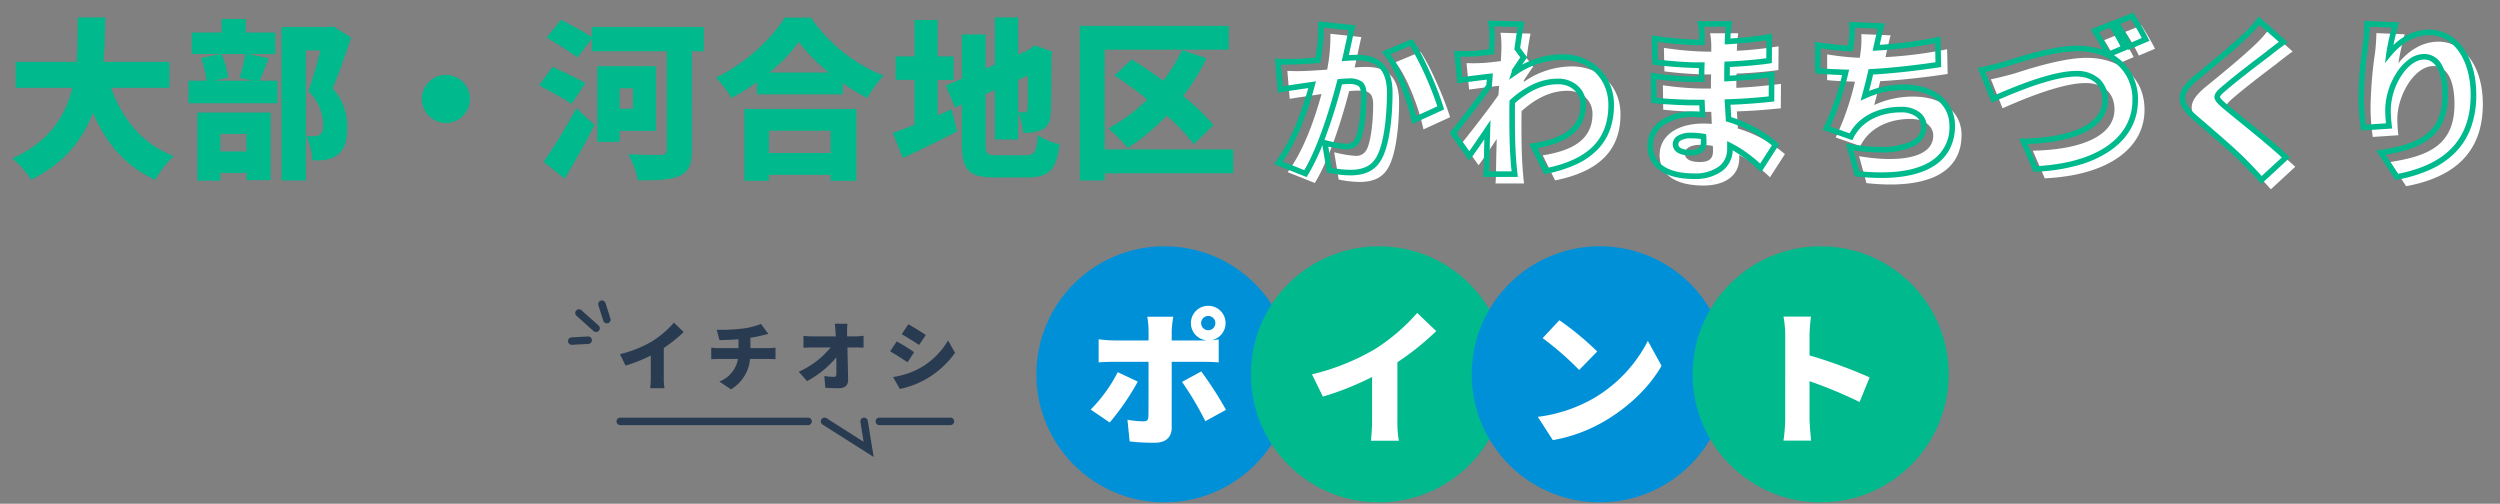 <svg xmlns="http://www.w3.org/2000/svg" xmlns:xlink="http://www.w3.org/1999/xlink" width="670" height="135" viewBox="0 0 670 135"><rect x="0" y="0" width="670" height="135" fill="#808080" stroke="none"/><defs><clipPath id="a"><rect width="670" height="135" transform="translate(343 844)" fill="none"/></clipPath></defs><g transform="translate(-343 -844)"><g clip-path="url(#a)"><g transform="translate(294 -38.5)"><g transform="translate(-172.164 24.933)"><path d="M-143.29-36.57l-8.28-.874a46.566,46.566,0,0,1-.874,9.614c-2.07.138-3.956.276-5.29.322a52.505,52.505,0,0,1-5.382,0l.644,7.5c1.518-.276,4.186-.644,5.658-.874.644-.092,1.656-.23,2.852-.414-1.7,6.3-4.692,15.042-9.062,20.93l7.268,2.9c3.91-6.3,7.36-17.434,9.2-24.61q1.38-.138,2.208-.138c2.852,0,4.232.414,4.232,3.772,0,4.278-.552,9.66-1.7,11.96a3.114,3.114,0,0,1-3.128,1.748,29.918,29.918,0,0,1-5.612-.966l1.2,7.314a27.96,27.96,0,0,0,5.612.644c3.726,0,6.44-1.15,8-4.462,1.978-4.048,2.576-11.592,2.576-16.974,0-6.9-3.5-9.384-8.786-9.384-.828,0-1.886.046-3.128.138.276-1.2.552-2.484.828-3.726C-143.98-33.442-143.612-35.19-143.29-36.57Zm15.87,3.956-6.716,2.806c3.312,4.232,6.394,12.65,7.5,17.986l7.13-3.266C-120.842-19.55-124.614-28.474-127.42-32.614Zm21.666-.6c0,.46-.046,1.61-.138,3.082-1.748.23-3.4.414-4.646.506-1.932.092-3.082.092-4.554.046l.69,7.084c2.392-.322,5.658-.736,8.05-1.012-.046.828-.138,1.656-.184,2.484-2.76,3.956-7.084,9.476-9.66,12.7l4.324,6.118c1.288-1.7,3.128-4.462,4.876-7.038-.092,2.9-.138,5.336-.184,8.1,0,.736-.046,2.622-.138,3.818h7.636c-.138-1.15-.322-3.128-.368-3.956-.322-4.416-.322-8.924-.322-12.42,0-.966,0-1.978.046-3.036,3.68-3.266,7.636-5.428,12.282-5.428,3.772,0,6.716,2.53,6.716,6.164,0,6.762-5.106,9.844-13.34,11.132l3.312,6.716C-79.166-.6-73.83-6.532-73.83-15.87c0-7.544-5.566-12.834-13.018-12.834a22.554,22.554,0,0,0-12.926,4.186,1.418,1.418,0,0,0,.046-.46c.828-1.2,1.886-2.852,2.484-3.634l-1.748-2.346c.368-2.76.736-5.106,1.058-6.532l-8.05-.23A25.109,25.109,0,0,1-105.754-33.212ZM-56.58-5.382c0-1.288,1.472-2.3,4.048-2.3a20.963,20.963,0,0,1,3.45.276c.046.552.046,1.012.046,1.334,0,2.346-1.288,2.99-3.634,2.99C-55.062-3.082-56.58-3.864-56.58-5.382Zm14.306-32.2h-7.544a17.6,17.6,0,0,1,.322,3.358v1.564H-51.06a86.783,86.783,0,0,1-11.132-1.012l.138,6.3a106.027,106.027,0,0,0,11.04.828h1.472c-.046,1.242-.046,2.53-.046,3.772h-2.07a79.73,79.73,0,0,1-10.81-.874l.092,6.532c2.9.368,8.188.6,10.626.6H-49.5c.046,1.058.092,2.162.138,3.22-.736-.046-1.472-.092-2.254-.092-7.314,0-11.73,3.5-11.73,8.418,0,5.106,4,8.188,11.776,8.188C-45.494,3.22-42,.276-42-4.048v-.92a35.117,35.117,0,0,1,8.234,5.98l4-6.21a34.97,34.97,0,0,0-12.6-6.854c-.092-1.564-.184-3.128-.276-4.6,4.37-.138,7.728-.414,11.776-.828l.046-6.532c-3.542.414-7.222.828-11.96,1.058,0-1.2,0-2.484.046-3.818,4.416-.184,8.464-.552,11.224-.966l.046-6.348a103.1,103.1,0,0,1-11.178,1.2c0-.506.046-.966.046-1.334C-42.55-35.328-42.412-36.616-42.274-37.582Zm40.848.552-7.866-.322a25.292,25.292,0,0,1-.23,5.106c-.046.368-.092.782-.184,1.242a72.3,72.3,0,0,1-8.74-.92v6.9c2.162.23,4.692.322,7.452.414A73.316,73.316,0,0,1-16.146-9.66l6.578,2.3a12.66,12.66,0,0,1,1.2-1.932c2.576-3.4,7.038-5.336,12.236-5.336,4,0,6.118,2.116,6.118,4.462,0,6.348-10.074,7.222-19.872,5.52l1.978,7.222C7.5,4.232,17.572.368,17.572-10.35c0-6.21-5.336-10.258-12.834-10.258a24.623,24.623,0,0,0-10.58,2.254c.552-1.978,1.1-4.186,1.61-6.394C2.07-25.07,9.43-25.99,13.846-26.68L13.708-33.3A114.366,114.366,0,0,1-2.806-31.188l.138-.69C-2.254-33.534-1.978-35.19-1.426-37.03ZM25.438-25.254l3.128,7.774c5.474-2.438,15.824-6.762,22.218-6.762,5.152,0,7.774,2.99,7.774,7.038,0,7.268-9.246,10.856-21.9,11.086l3.22,7.406C57.27.46,66.608-6.992,66.608-17.066,66.608-26.036,59.8-31,51.106-31c-6.808,0-16.33,3.266-19.642,4.278C29.808-26.266,27.14-25.576,25.438-25.254ZM60.122-37.49,55.8-35.742a62.32,62.32,0,0,1,3.542,6.394l4.37-1.84C62.882-32.8,61.272-35.788,60.122-37.49ZM65.78-39.7,61.456-37.95A51.31,51.31,0,0,1,65.09-31.6l4.324-1.84A65.654,65.654,0,0,0,65.78-39.7Zm40.526,6.992-6.486-5.75a33.369,33.369,0,0,1-4.048,4.37c-3.082,2.944-9.016,7.82-12.7,10.81-4.876,4-5.152,6.762-.46,10.81C86.8-8.878,93.426-3.22,95.956-.552c1.518,1.518,3.036,3.128,4.508,4.784L107-1.794c-4.6-4.37-13.662-11.408-16.7-14.03-2.208-1.978-2.3-2.392-.046-4.324,2.9-2.53,8.648-6.946,11.546-9.108C103.04-30.268,104.6-31.464,106.306-32.706Zm30.038-4.6-7.59-.322a51.149,51.149,0,0,1-.368,5.29,111.328,111.328,0,0,0-1.2,14.674,54.34,54.34,0,0,0,.6,7.866l6.854-.46a38.62,38.62,0,0,1-.276-4.416c0-6.072,4.462-14.122,9.706-14.122,3.266,0,5.612,3.22,5.612,10.212,0,10.9-6.854,13.892-17.2,15.5L136.712,3.4c12.65-2.346,20.562-8.832,20.562-21.988,0-10.4-5.29-16.744-11.868-16.744-4.784,0-8.372,2.852-10.764,5.75A67.581,67.581,0,0,1,136.344-37.306Z" transform="translate(729.286 904.067)" fill="#fff"/><path d="M66.058-40.619l.341.5a65.647,65.647,0,0,1,3.686,6.344l.357.713-5.713,2.431-.069-.141L60.914-29.2A14.114,14.114,0,0,1,62.6-27.971a13.785,13.785,0,0,1,4.756,10.9c0,5.321-2.475,9.9-7.156,13.254A28.48,28.48,0,0,1,51.6.207a50.34,50.34,0,0,1-11.687,1.83l-.517.025L35.527-6.847l1.121-.02c6.379-.116,11.7-1.1,15.386-2.832,3.831-1.805,5.774-4.33,5.774-7.5,0-3.937-2.626-6.288-7.024-6.288-4.563,0-11.935,2.253-21.913,6.7l-.711.316L24.4-25.821l.9-.17c1.55-.293,4.106-.942,5.956-1.455.357-.109.786-.244,1.282-.4,4.022-1.268,12.391-3.907,18.57-3.907a20.4,20.4,0,0,1,6.322.953q.2.065.4.135a44.323,44.323,0,0,0-2.645-4.649l-.534-.771L60.4-38.413l.042.062Zm2.319,6.8c-.738-1.4-1.9-3.458-2.883-4.958L62.6-37.6a56.1,56.1,0,0,1,2.849,5.034Zm-5.708,2.253c-.849-1.618-1.952-3.612-2.837-5l-2.905,1.174c.954,1.52,1.912,3.4,2.706,4.965l.058.115Zm-3.81,2.922a17.812,17.812,0,0,0-7.753-1.613c-5.948,0-14.169,2.592-18.119,3.838-.5.159-.938.3-1.3.407L31.665-26c-1.461.406-3.552.949-5.2,1.3l2.5,6.219c9.814-4.322,17.15-6.512,21.812-6.512a8.907,8.907,0,0,1,6.34,2.211A7.522,7.522,0,0,1,59.308-17.2a8.3,8.3,0,0,1-1.8,5.228,13.1,13.1,0,0,1-4.833,3.633C49.018-6.621,43.891-5.608,37.793-5.4L40.362.512C48.328.067,54.877-1.846,59.329-5.032c4.271-3.056,6.529-7.218,6.529-12.034A12.214,12.214,0,0,0,59.2-28.474l-.206.087ZM99.673-39.588l7.827,6.939-.753.549c-1.705,1.245-3.253,2.429-4.476,3.426l-.025.02c-3.067,2.288-8.661,6.592-11.5,9.072l-.005,0c-.379.325-1.385,1.187-1.389,1.546s.933,1.19,1.441,1.645c1,.864,2.678,2.225,4.619,3.8,4.014,3.258,9.009,7.312,12.1,10.249l.581.552L100.411,5.3,99.9,4.73c-1.455-1.637-2.962-3.236-4.478-4.752l-.014-.014C93-2.58,86.734-7.949,82.588-11.5l-.46-.394c-2.53-2.183-3.648-3.987-3.625-5.85.024-1.919,1.287-3.8,4.1-6.11,6.111-4.965,10.366-8.588,12.651-10.77A33.358,33.358,0,0,0,99.2-38.872Zm5.44,6.827L99.937-37.35a44.943,44.943,0,0,1-3.643,3.8l0,0c-2.313,2.21-6.6,5.86-12.741,10.85-2.434,2-3.528,3.53-3.546,4.966-.017,1.361.969,2.853,3.1,4.694l.458.393C87.73-9.071,94.023-3.678,96.493-1.075c1.358,1.358,2.708,2.782,4.022,4.24L105.895-1.8c-3.073-2.843-7.681-6.583-11.428-9.624-1.953-1.585-3.64-2.955-4.659-3.834l-.01-.009c-1.182-1.059-1.957-1.825-1.946-2.784s.834-1.743,1.909-2.665c2.869-2.5,8.488-6.829,11.576-9.133C102.395-30.709,103.689-31.707,105.114-32.761Zm-212-5.735,9.881.282-.2.889c-.284,1.257-.631,3.384-1.006,6.164l1.9,2.555-.344.45c-.264.345-.638.893-1.033,1.481a23.908,23.908,0,0,1,4.342-1.809,22.343,22.343,0,0,1,6.491-.97,13.924,13.924,0,0,1,9.827,3.8A13.485,13.485,0,0,1-73.08-15.87a19.429,19.429,0,0,1-1.069,6.619,14.97,14.97,0,0,1-3.334,5.345A19.246,19.246,0,0,1-83.155.036a35.129,35.129,0,0,1-8.054,2.54l-.565.113-4.018-8.148,1.008-.158c4.261-.667,7.341-1.768,9.416-3.366a8.3,8.3,0,0,0,3.29-7.025c0-3.137-2.509-5.414-5.966-5.414-3.933,0-7.608,1.6-11.545,5.029-.033.927-.033,1.819-.033,2.685,0,3.554,0,7.977.32,12.365v.013c.045.808.229,2.781.364,3.908l.1.839h-9.291l.062-.808c.09-1.175.136-3.044.136-3.76v-.012c.03-1.794.062-3.582.111-5.53-1.26,1.859-2.511,3.69-3.455,4.937l-.619.818-5.241-7.416.352-.441c1.449-1.811,6.373-8.009,9.51-12.484.023-.353.052-.705.081-1.048q.014-.163.027-.329c-2.141.254-4.886.6-7.138.905l-.771.1-.848-8.707.853.027c.661.021,1.191.03,1.718.03.823,0,1.677-.023,2.767-.075,1.032-.077,2.428-.225,3.98-.422.068-1.191.1-2.054.1-2.418q0-.277,0-.555a20.919,20.919,0,0,0-.22-3.823Zm8.032,1.73-6.266-.179A27.491,27.491,0,0,1-105-33.761q0,.274,0,.549c0,.447-.043,1.587-.139,3.129l-.038.616-.612.081c-1.855.244-3.476.421-4.688.51h-.02c-1.119.053-2,.077-2.848.077-.3,0-.594,0-.913-.009l.532,5.466c2.439-.323,5.277-.678,7.293-.911l.884-.1-.049.889c-.024.424-.059.851-.093,1.263s-.068.818-.091,1.221l-.012.213-.122.175c-2.94,4.214-7.53,10.027-9.337,12.294l3.4,4.809c.983-1.362,2.193-3.149,3.369-4.889l.873-1.29,1.452-2.14-.082,2.585c-.1,3-.141,5.533-.184,8.08,0,.592-.03,1.929-.089,3.06h6c-.119-1.122-.24-2.488-.278-3.158-.324-4.441-.324-8.892-.324-12.468,0-.98,0-1.994.047-3.069l.014-.317.238-.211a24.941,24.941,0,0,1,5.959-4.057,15.806,15.806,0,0,1,6.821-1.56A7.832,7.832,0,0,1-82.77-21.01a6.634,6.634,0,0,1,2.192,5,10.826,10.826,0,0,1-1,4.737A9.71,9.71,0,0,1-84.452-7.8c-2.107,1.624-5.09,2.77-9.1,3.492L-90.94.988C-79.783-1.383-74.58-6.751-74.58-15.87c0-7-5.159-12.084-12.268-12.084a21.7,21.7,0,0,0-12.5,4.053l-1.848,1.276.71-2.131a1.686,1.686,0,0,0,.007-.223v-.234l.133-.193c.315-.455.668-.984,1.01-1.5.42-.629.822-1.232,1.158-1.706l-1.6-2.147.04-.3C-99.411-33.487-99.115-35.4-98.85-36.766ZM128-38.41l9.323.4-.261.915c-.308,1.078-.852,3.218-1.252,5.163a16.88,16.88,0,0,1,2.928-2.246,12.823,12.823,0,0,1,6.665-1.895,11.114,11.114,0,0,1,9,4.776c2.365,3.183,3.615,7.581,3.615,12.718a25.3,25.3,0,0,1-1.482,8.92,18.624,18.624,0,0,1-4.275,6.658,22.587,22.587,0,0,1-6.7,4.518,37.963,37.963,0,0,1-8.723,2.63l-.492.091-5.14-7.877,1.147-.178c5.959-.927,9.59-2.159,12.141-4.12,3.021-2.322,4.428-5.7,4.428-10.641,0-6.013-1.772-9.462-4.862-9.462-2.13,0-4.385,1.618-6.187,4.438a17.657,17.657,0,0,0-2.768,8.934,38.3,38.3,0,0,0,.271,4.331l.089.78L127.151-9l-.1-.68a55.04,55.04,0,0,1-.607-7.98,111.5,111.5,0,0,1,1.2-14.768,50.248,50.248,0,0,0,.362-5.2Zm7.369,1.814-5.882-.25c-.042,1.315-.176,3.053-.36,4.6l0,.014a110.073,110.073,0,0,0-1.189,14.572,53.752,53.752,0,0,0,.491,7.071l5.383-.361c-.133-1.348-.2-2.572-.2-3.72a18.961,18.961,0,0,1,3-9.742,13.409,13.409,0,0,1,3.278-3.632,7.011,7.011,0,0,1,4.173-1.5,5.291,5.291,0,0,1,4.676,2.852c1.119,1.888,1.686,4.617,1.686,8.11a17.471,17.471,0,0,1-1.3,7.1,11.8,11.8,0,0,1-3.718,4.734,18.416,18.416,0,0,1-5.655,2.817,43.15,43.15,0,0,1-6.027,1.41l3.328,5.1c13.092-2.567,19.459-9.492,19.459-21.157,0-9.417-4.572-15.994-11.118-15.994-4.682,0-8.123,2.979-10.186,5.477l-1.643,1.99.32-2.561A64.516,64.516,0,0,1,135.373-36.6Zm-186.13-1.735h9.348l-.122.856c-.157,1.1-.274,2.318-.314,3.268,0,.166-.009.34-.018.523a102.978,102.978,0,0,0,10.281-1.142l.876-.141-.057,7.876-.634.1c-2.786.418-6.619.758-10.606.943-.019.791-.024,1.559-.025,2.31,4.2-.227,7.535-.594,11.122-1.013l.843-.1-.057,8.053-.669.068c-3.765.385-6.976.657-11.056.805.066,1.079.133,2.2.2,3.31a35.959,35.959,0,0,1,12.37,6.848l.5.425-4.852,7.529-.657-.63a35.04,35.04,0,0,0-6.971-5.272A7.123,7.123,0,0,1-44.043,1.8,12.119,12.119,0,0,1-51.566,3.97c-3.976,0-7.085-.78-9.239-2.319a7.788,7.788,0,0,1-3.287-6.619A8.04,8.04,0,0,1-63.2-8.7a8.478,8.478,0,0,1,2.539-2.921,15.175,15.175,0,0,1,9.053-2.51c.506,0,.994.019,1.469.044l-.033-.78c-.013-.3-.025-.6-.038-.892H-51.75c-2.49,0-7.774-.23-10.721-.6l-.646-.082-.114-8.106.905.175a78.4,78.4,0,0,0,10.667.86h1.32c0-.753.005-1.517.023-2.272h-.7a106.582,106.582,0,0,1-11.138-.834l-.637-.084-.172-7.844.888.142a85.673,85.673,0,0,0,11.014,1h.814v-.814a16.724,16.724,0,0,0-.3-3.192Zm7.629,1.5h-5.8a20.833,20.833,0,0,1,.178,2.608v2.314H-51.06A86.549,86.549,0,0,1-61.423-32.8l.1,4.764c3.043.371,7.664.741,10.3.741h2.25l-.029.778c-.046,1.228-.046,2.507-.046,3.744v.75h-2.82a87.668,87.668,0,0,1-10.047-.734l.07,4.973c2.942.318,7.663.517,9.885.517h2.972l.031.717c.023.529.046,1.07.069,1.611s.046,1.081.069,1.609l.036.833-.832-.052c-.745-.047-1.449-.091-2.207-.091a13.716,13.716,0,0,0-8.162,2.217,6.575,6.575,0,0,0-2.818,5.451A6.265,6.265,0,0,0-59.933.43c1.895,1.353,4.71,2.04,8.367,2.04a10.666,10.666,0,0,0,6.6-1.853,5.709,5.709,0,0,0,2.219-4.665V-6.189l1.089.553A34.839,34.839,0,0,1-33.907-.151l3.154-4.894a34.221,34.221,0,0,0-11.824-6.287l-.507-.148-.031-.527c-.09-1.537-.184-3.127-.276-4.6l-.048-.772.773-.024c4.161-.131,7.374-.388,11.054-.757l.035-5.011c-3.522.407-6.885.756-11.168.964l-.786.038v-.787c0-1.228,0-2.5.046-3.844l.024-.695.694-.029c3.887-.162,7.669-.475,10.51-.867l.035-4.82A103.71,103.71,0,0,1-42.6-32.141l-.789.041v-.79c0-.292.014-.568.027-.811.01-.192.019-.373.019-.523v-.031C-43.314-35.012-43.236-35.931-43.128-36.832ZM-152.347-38.28l9.981,1.054-.193.827c-.269,1.152-.576,2.593-.824,3.751l-.141.657c-.092.413-.184.832-.276,1.25-.109.5-.219,1-.331,1.5.828-.048,1.556-.073,2.174-.073,2.987,0,5.308.779,6.9,2.315,1.751,1.691,2.638,4.322,2.638,7.819,0,2.786-.191,12.264-2.651,17.3C-136.648,1.452-139.406,3-143.75,3a28.732,28.732,0,0,1-5.775-.662l-.5-.11-1.2-7.324a53.4,53.4,0,0,1-3.9,8.017l-.331.534-8.757-3.492.581-.783c4.273-5.758,7.153-14.326,8.634-19.571-.467.068-.884.127-1.229.175l-.482.068c-.49.077-1.113.168-1.773.266-1.34.2-2.859.422-3.862.6l-.811.147-.79-9.2.88.068c.618.048,1.286.071,2.041.071s1.512-.022,2.308-.046l.952-.027c1.073-.037,2.489-.133,4.128-.244l.547-.037a44.573,44.573,0,0,0,.761-8.881Zm8.138,2.367-6.6-.7a49.8,49.8,0,0,1-.9,8.912l-.1.577-.585.039-1.133.076c-1.654.112-3.083.209-4.181.247h-.007l-.949.027c-.772.023-1.57.046-2.353.046-.452,0-.875-.008-1.277-.024l.5,5.822c.936-.154,2.07-.321,3.1-.473.659-.1,1.281-.189,1.765-.265h.01l.489-.069c.6-.085,1.432-.2,2.355-.344l1.138-.175-.3,1.112A93.116,93.116,0,0,1-156.8-10.4,50.259,50.259,0,0,1-161.856-.71l5.787,2.308c4.361-7.372,7.814-20.073,8.786-23.864l.13-.508.522-.052c.94-.094,1.708-.142,2.283-.142a5.931,5.931,0,0,1,3.634.776c.932.7,1.348,1.851,1.348,3.746,0,4.345-.55,9.828-1.779,12.291a3.858,3.858,0,0,1-3.8,2.167,26.912,26.912,0,0,1-4.688-.716l.93,5.686a27.027,27.027,0,0,0,4.955.522c3.75,0,6.009-1.244,7.326-4.032l0-.009c1.843-3.772,2.5-11.071,2.5-16.645,0-3.074-.734-5.342-2.18-6.74-1.319-1.274-3.234-1.894-5.856-1.894-.821,0-1.855.046-3.073.136l-1.015.075.229-.992c.183-.793.37-1.644.55-2.466.092-.419.184-.838.276-1.251l.139-.648C-144.658-33.863-144.429-34.934-144.209-35.913Zm-.737,30.425a2.384,2.384,0,0,0,2.452-1.323l0-.01c1.115-2.23,1.623-7.589,1.623-11.625,0-1.782-.425-2.306-.745-2.544a4.94,4.94,0,0,0-2.737-.478c-.418,0-.96.029-1.614.086a149.566,149.566,0,0,1-4.7,14.873l.3.081A29.22,29.22,0,0,0-144.946-5.488ZM-10.087-38.135l9.657.4-.278.925c-.34,1.133-.576,2.211-.8,3.253-.113.514-.228,1.042-.355,1.567a113,113,0,0,0,15.422-2.043l.884-.184.17,8.182-.648.1c-4.309.673-11.421,1.564-17.59,1.91-.356,1.53-.725,3.018-1.088,4.392a25.241,25.241,0,0,1,9.454-1.72,18.39,18.39,0,0,1,5.388.762,13.132,13.132,0,0,1,4.3,2.2A10.139,10.139,0,0,1,17.294-14.9a10.207,10.207,0,0,1,1.028,4.554A13.5,13.5,0,0,1,16.91-4.072,11.828,11.828,0,0,1,12.861.35C9.509,2.569,4.69,3.694-1.462,3.694a61.57,61.57,0,0,1-6.53-.373L-8.5,3.267l-2.425-8.854,1.164.2a48.2,48.2,0,0,0,8.07.749A19.233,19.233,0,0,0,6.267-6c1.995-.951,2.965-2.313,2.965-4.166a3.209,3.209,0,0,0-1.276-2.525,6.5,6.5,0,0,0-4.092-1.187c-4.973,0-9.215,1.837-11.638,5.039l0,0A11.9,11.9,0,0,0-8.905-7.009l-.3.57-8-2.8.391-.766a72.113,72.113,0,0,0,4.87-13.89c-2.542-.088-4.683-.184-6.582-.386l-.671-.071v-8.457l.871.143a73.826,73.826,0,0,0,7.988.883c.02-.143.037-.282.054-.419l.017-.139a24.608,24.608,0,0,0,.225-4.971Zm7.682,1.816-6.1-.25a27.025,27.025,0,0,1-.27,4.416l-.017.137c-.042.342-.09.729-.176,1.159l-.125.624-.636-.022a71.443,71.443,0,0,1-7.965-.792V-25.7c1.919.174,4.114.257,6.727.344l.92.031-.215.894A79.113,79.113,0,0,1-15.1-10.088l5.174,1.809a11.536,11.536,0,0,1,.955-1.469c2.71-3.578,7.386-5.63,12.832-5.63a7.961,7.961,0,0,1,5.028,1.515,4.68,4.68,0,0,1,1.84,3.7c0,2.42-1.321,4.329-3.819,5.52a20.38,20.38,0,0,1-8.6,1.511,48.4,48.4,0,0,1-7.166-.582l1.534,5.6c2.063.207,4.032.311,5.862.311C4.39,2.194,8.93,1.153,12.033-.9a10.63,10.63,0,0,0,4.789-9.449c0-5.687-4.856-9.508-12.084-9.508A23.94,23.94,0,0,0-5.535-17.67l-1.459.655.43-1.541c.526-1.886,1.08-4.085,1.6-6.36l.127-.553.566-.029c5.941-.3,12.9-1.15,17.353-1.824l-.106-5.069A115.836,115.836,0,0,1-2.765-30.439l-.966.053L-3.4-32.06c.15-.6.28-1.194.418-1.823C-2.805-34.669-2.628-35.475-2.405-36.319Zm-124.738,2.777.344.508c2.958,4.365,6.72,13.417,8.01,17.732l.187.625-8.579,3.93-.191-.922c-1.145-5.532-4.208-13.656-7.354-17.676l-.606-.775ZM-120.42-15.5a87.346,87.346,0,0,0-7.285-16.187l-5.26,2.2c2.9,4.146,5.63,11.293,6.86,16.593Zm67.888,7.063a21.812,21.812,0,0,1,3.573.286l.576.1.048.582c.049.583.049,1.072.049,1.4a3.427,3.427,0,0,1-1.242,2.978,5.1,5.1,0,0,1-3.142.762,6.559,6.559,0,0,1-3.222-.679A2.66,2.66,0,0,1-57.33-5.382a2.647,2.647,0,0,1,1.422-2.276A6.624,6.624,0,0,1-52.532-8.432ZM-49.8-6.755a20.707,20.707,0,0,0-2.737-.177,5.244,5.244,0,0,0-2.6.56,1.232,1.232,0,0,0-.694.99c0,1.4,2.21,1.55,3.16,1.55A3.921,3.921,0,0,0-50.419-4.3c.272-.2.633-.6.633-1.771C-49.786-6.26-49.786-6.49-49.8-6.755Z" transform="translate(726.786 901.567)" fill="#00b98d"/></g><g transform="translate(-510.902 24)"><path d="M-121.486-20.47v-6.946H-139.15c.368-4.048.414-8.1.46-11.914h-7.36c-.046,3.818,0,7.866-.322,11.914H-162.7v6.946h15.226c-1.84,7.5-6.072,14.4-16.146,18.952a20.937,20.937,0,0,1,5.06,5.7C-149.5-.322-144.624-6.716-142-13.8c3.542,8.142,8.6,14.26,16.7,17.986a28.851,28.851,0,0,1,4.968-6.348c-8.464-3.266-13.8-9.982-16.79-18.308ZM-100.832-8.1V-3.4h-6.992V-8.1ZM-113.988,4.416h6.164V2.346h6.992V4.278h6.486V-13.846h-19.642Zm12.88-33.948a45.715,45.715,0,0,1-1.564,6.348l3.45.828h-10.35l3.818-.874a25.018,25.018,0,0,0-1.748-6.3Zm.644,0h7.36v-5.75h-7.912v-3.634H-107.5v3.634h-8v5.75h7.774l-5.244,1.1a25.037,25.037,0,0,1,1.38,6.072h-4.784v6.026h23.828v-6.026H-97.29c.69-1.564,1.472-3.726,2.392-6.026Zm22.77-7.452-1.012.23H-91.448V4.37h6.532V-30.5h3.91c-.92,3.5-2.162,8-3.22,10.948a12.783,12.783,0,0,1,3.956,8.878c0,1.518-.276,2.392-.966,2.806a2.758,2.758,0,0,1-1.518.368,16.351,16.351,0,0,1-2.07-.046,16.25,16.25,0,0,1,1.61,6.532,26.263,26.263,0,0,0,3.45-.138A7.084,7.084,0,0,0-76.5-2.438c1.84-1.288,2.668-3.588,2.668-7.314a15.244,15.244,0,0,0-3.91-10.58c1.61-3.772,3.45-9.062,4.968-13.616ZM-47.38-23.92a6.459,6.459,0,0,0-6.44,6.44,6.459,6.459,0,0,0,6.44,6.44,6.459,6.459,0,0,0,6.44-6.44A6.459,6.459,0,0,0-47.38-23.92ZM-15.548,3.864c2.806-4.6,5.566-9.568,8-14.4L-12.466-15A130.941,130.941,0,0,1-21.206-.644Zm5.566-25.576c-2.07-1.242-6.3-3.22-8.832-4.37L-22.4-21.114c2.714,1.426,6.808,3.634,8.694,4.968ZM2.76-20.332v5.474H-.828v-5.474ZM8.878-8.924V-26.266H-6.808V-5.98h5.98V-8.924Zm12.88-27.83H-8.28v2.668c-2.024-1.334-5.842-3.358-8.28-4.6L-20.378-33.9a97.39,97.39,0,0,1,8.28,5.29l3.818-5.014v3.358h20.1v26.45c0,.966-.414,1.288-1.518,1.334-1.2,0-5.428.046-8.786-.23a25.355,25.355,0,0,1,2.53,7.038c5.152,0,8.694-.092,11.178-1.2,2.438-1.1,3.312-2.99,3.312-6.808V-30.268h3.22ZM55.706-8.97v5.98H39.192V-8.97ZM32.614,4.462h6.578V2.852H55.706v1.61h6.9V-14.812H32.614ZM39.33-24.564A44.768,44.768,0,0,0,47.2-32.752a46.208,46.208,0,0,0,8.05,8.188Zm4.094-14.72c-3.312,5.474-10.58,12.374-18.446,16.1a28.594,28.594,0,0,1,4.186,5.428,57.865,57.865,0,0,0,6.808-4.232v3.266h23v-3.036A58.967,58.967,0,0,0,65.55-17.71a31.5,31.5,0,0,1,4.37-6.026,43.146,43.146,0,0,1-19.5-15.548ZM84.41-13.11v-9.476h4.278v-6.3H84.41V-38.64H78.2v9.752H73.14v6.3H78.2v12.052c-2.208.828-4.186,1.61-5.8,2.162l2.668,6.716c4.37-2.024,9.706-4.6,14.582-7.13l-1.518-5.888Zm24.15-10.626c0,5.888,0,8.464-.092,9.016-.092.69-.322.828-.782.828-.368,0-1.1,0-1.7-.046v-8.648ZM100.28-2.392c-2.714,0-3.036-.322-3.036-3.128V-18.768l2.484-1.1V-6.624h6.256v-7.222a20.4,20.4,0,0,1,1.334,5.428,11.084,11.084,0,0,0,5.06-.828c1.472-.736,2.208-2.024,2.3-4.278.138-1.932.23-6.716.23-15.594l.23-1.058-4.646-1.656-1.2.782-1.058.69h.046l-2.3.966V-39.33H99.728v12.65l-2.484,1.058v-9.154H90.9v11.868l-4.324,1.84,2.484,5.888,1.84-.828V-5.52c0,7.13,1.886,9.062,8.74,9.062h9.016c5.7,0,7.636-2.254,8.418-8.878a19.033,19.033,0,0,1-5.8-2.392c-.414,4.416-.874,5.336-3.266,5.336Zm63.342-1.564H129.168V-30.682h33.258v-6.394H122.5V4.37h6.67V2.438h34.454Zm-5.29-6.486a53.6,53.6,0,0,0-8.142-7.82,60.865,60.865,0,0,0,6.3-10.12l-6.624-2.208a45.569,45.569,0,0,1-4.968,8.234c-2.852-2.07-5.8-4.048-8.464-5.7l-4.646,4.278a103.033,103.033,0,0,1,8.786,6.394,43.229,43.229,0,0,1-10.4,7.774,46.825,46.825,0,0,1,5.2,5.29,58.275,58.275,0,0,0,10.4-8.694,51.751,51.751,0,0,1,7.268,7.636Z" transform="translate(726.786 902.5)" fill="#00b98d"/></g></g><g transform="translate(19.875 -3)"><g transform="translate(613.376 908.837)"><circle cx="34.316" cy="34.316" r="34.316" transform="translate(-12.5 4.163)" fill="#0090d8"/><circle cx="34.316" cy="34.316" r="34.316" transform="translate(44.979 4.163)" fill="#00b98d"/><circle cx="34.316" cy="34.316" r="34.316" transform="translate(104.173 4.163)" fill="#0090d8"/><circle cx="34.316" cy="34.316" r="34.316" transform="translate(163.368 4.163)" fill="#00b98d"/><path d="M-76.557-29.484A1.914,1.914,0,0,1-74.646-31.4a1.914,1.914,0,0,1,1.911,1.911,1.914,1.914,0,0,1-1.911,1.911A1.914,1.914,0,0,1-76.557-29.484Zm-2.73,0a4.6,4.6,0,0,0,4.212,4.6,8.483,8.483,0,0,1-.975.039h-8.385v-2.574a27.639,27.639,0,0,1,.429-3.783h-6.981a24.985,24.985,0,0,1,.351,3.744v2.613H-100a34.821,34.821,0,0,1-4.017-.312v6.2c1.131-.117,2.847-.156,4.017-.156h9.36c0,1.755,0,13.533-.039,14.625-.039,1.014-.39,1.326-1.365,1.326a24.991,24.991,0,0,1-4.251-.429l.585,5.811a54.871,54.871,0,0,0,6.786.351c3,0,4.485-1.6,4.485-3.978V-19.11h8.424c1.131,0,2.847.039,4.173.156v-6.162c-.507.078-1.209.156-1.911.195A4.645,4.645,0,0,0-70-29.484a4.627,4.627,0,0,0-4.641-4.641A4.627,4.627,0,0,0-79.287-29.484ZM-93.522-13.806-98.9-16.341a39.708,39.708,0,0,1-7.254,10.023l5.109,3.471A67.914,67.914,0,0,0-93.522-13.806Zm17-2.73-5.148,2.808A81.686,81.686,0,0,1-75.426-3.2l5.538-3.042A96.609,96.609,0,0,0-76.518-16.536Zm29.679.78,2.925,5.967a77.44,77.44,0,0,0,13.182-5.265V-3.627a52.654,52.654,0,0,1-.312,5.655h7.488a29.125,29.125,0,0,1-.39-5.655V-18.993a75.057,75.057,0,0,0,10.413-8.346l-5.109-4.875A52.45,52.45,0,0,1-29.8-22.62,61.813,61.813,0,0,1-46.839-15.756Zm66.3-14.508-4.485,4.8a81.286,81.286,0,0,1,9.789,8.541L29.6-21.879A78.689,78.689,0,0,0,19.461-30.264Zm-5.772,25.9,4.017,6.24A41.618,41.618,0,0,0,31.668-3.276C38.181-7.1,43.719-12.519,46.839-18.057l-3.666-6.669a37.686,37.686,0,0,1-14.9,15.6A40.133,40.133,0,0,1,13.689-4.368Zm66.3.468a43.782,43.782,0,0,1-.468,5.889h7.41C86.736.234,86.5-2.847,86.5-3.9V-13.923A121.63,121.63,0,0,1,99.918-8.346l2.691-6.591A128.941,128.941,0,0,0,86.5-20.826v-5.343a46.367,46.367,0,0,1,.39-5.07H79.521a27.245,27.245,0,0,1,.468,5.07Z" transform="translate(108.203 54.244)" fill="#fff"/></g><g transform="translate(12.298 6.175)"><g transform="translate(-73.448 -83.238)"><g transform="matrix(-0.07, -0.998, 0.998, -0.07, 535.445, 1015.22)"><g transform="translate(-2.462 2.317)"><path d="M0,5.276a1,1,0,0,1-.717-.3A1,1,0,0,1-.7,3.56L3.694-.716A1,1,0,0,1,5.108-.7,1,1,0,0,1,5.089.716L.7,4.993A1,1,0,0,1,0,5.276Z" transform="translate(5.034 2.178)" fill="#283b51"/><path d="M0,5.4H-.016A1,1,0,0,1-1,4.38l.069-4.4A1,1,0,0,1,.085-1,1,1,0,0,1,1.069.016L1,4.412A1,1,0,0,1,0,5.4Z" transform="translate(1.995 -0.281)" fill="#283b51"/><path d="M0,2.034a1,1,0,0,1-.971-.762A1,1,0,0,1-.238.062L3.983-.971a1,1,0,0,1,1.209.733A1,1,0,0,1,4.459.971L.238,2A1,1,0,0,1,0,2.034Z" transform="translate(7.138 8.475)" fill="#283b51"/></g></g></g><g transform="translate(-77.395 -81.349)"><g transform="translate(-102.281 -18.751)"><path d="M-45.02-8.08l1.5,3.06a39.713,39.713,0,0,0,6.76-2.7v5.86a27,27,0,0,1-.16,2.9h3.84a14.936,14.936,0,0,1-.2-2.9V-9.74a38.491,38.491,0,0,0,5.34-4.28l-2.62-2.5a26.9,26.9,0,0,1-5.72,4.92A31.7,31.7,0,0,1-45.02-8.08Zm25.92-6.54.76,2.78c1.26-.02,3.22-.1,5.08-.24V-9.7h-5.4c-.64,0-1.3-.06-1.9-.12v3.1c.54-.04,1.32-.08,1.92-.08h5.24A7.945,7.945,0,0,1-18.38-.74l3.1,2.08A10.539,10.539,0,0,0-10.16-6.8h4.94c.58,0,1.28.04,1.88.08v-3.1c-.46.04-1.52.12-1.94.12h-4.78v-2.78c1.06-.16,2.08-.36,3.02-.6.36-.08.96-.24,1.78-.44l-1.98-2.66a19.573,19.573,0,0,1-4.98,1.24A47.991,47.991,0,0,1-19.1-14.62Zm35.06-1.62H12.54c.1.6.16,1.32.22,2.24.02.38.04.76.06,1.16H6.58A21.661,21.661,0,0,1,4.16-13v3.2c.74-.04,1.74-.08,2.5-.08h4.78A23.274,23.274,0,0,1,2.9-3.38L5.12-.86a26.751,26.751,0,0,0,7.84-6.36c.02,1.68.02,3.2.02,4.38,0,.58-.2.84-.66.84a18.688,18.688,0,0,1-2.58-.22L10.02.92c1.22.08,2.3.12,3.62.12,1.7,0,2.5-.84,2.48-2.26-.04-2.8-.12-5.8-.18-8.66h2.22c.56,0,1.38.02,2.1.04v-3.18a18.2,18.2,0,0,1-2.28.18H15.86c0-.4-.02-.78-.02-1.16A14.02,14.02,0,0,1,15.96-16.24Zm16.3.14L30.5-13.42c1.4.78,3.44,2.08,4.64,2.88l1.8-2.68C35.8-14,33.66-15.34,32.26-16.1ZM28.16-1.96l1.82,3.2a24.4,24.4,0,0,0,6.7-2.46,24.533,24.533,0,0,0,8.1-7.22l-1.86-3.32a20.405,20.405,0,0,1-7.9,7.6A21.763,21.763,0,0,1,28.16-1.96Zm.98-9.54L27.38-8.82c1.42.76,3.44,2.08,4.66,2.92l1.78-2.72A54.449,54.449,0,0,0,29.14-11.5Z" transform="translate(701.676 1043.925)" fill="#283b51"/></g><g transform="translate(-77.434 -2.897)"><path d="M-1124.129-991.454l-13.693-8.7a1,1,0,0,1-.308-1.38,1,1,0,0,1,1.38-.308l9.935,6.314-.859-5.31a1,1,0,0,1,.828-1.147,1,1,0,0,1,1.147.828Z" transform="translate(1823.924 2039)" fill="#283b51"/><path d="M-1141.8-1000h-50.34a1,1,0,0,1-1-1,1,1,0,0,1,1-1h50.34a1,1,0,0,1,1,1A1,1,0,0,1-1141.8-1000Z" transform="translate(1824.025 2039)" fill="#283b51"/><path d="M-1173.1-1000h-19.045a1,1,0,0,1-1-1,1,1,0,0,1,1-1h19.045a1,1,0,0,1,1,1A1,1,0,0,1-1173.1-1000Z" transform="translate(1893.466 2039)" fill="#283b51"/></g></g></g></g></g></g></svg>